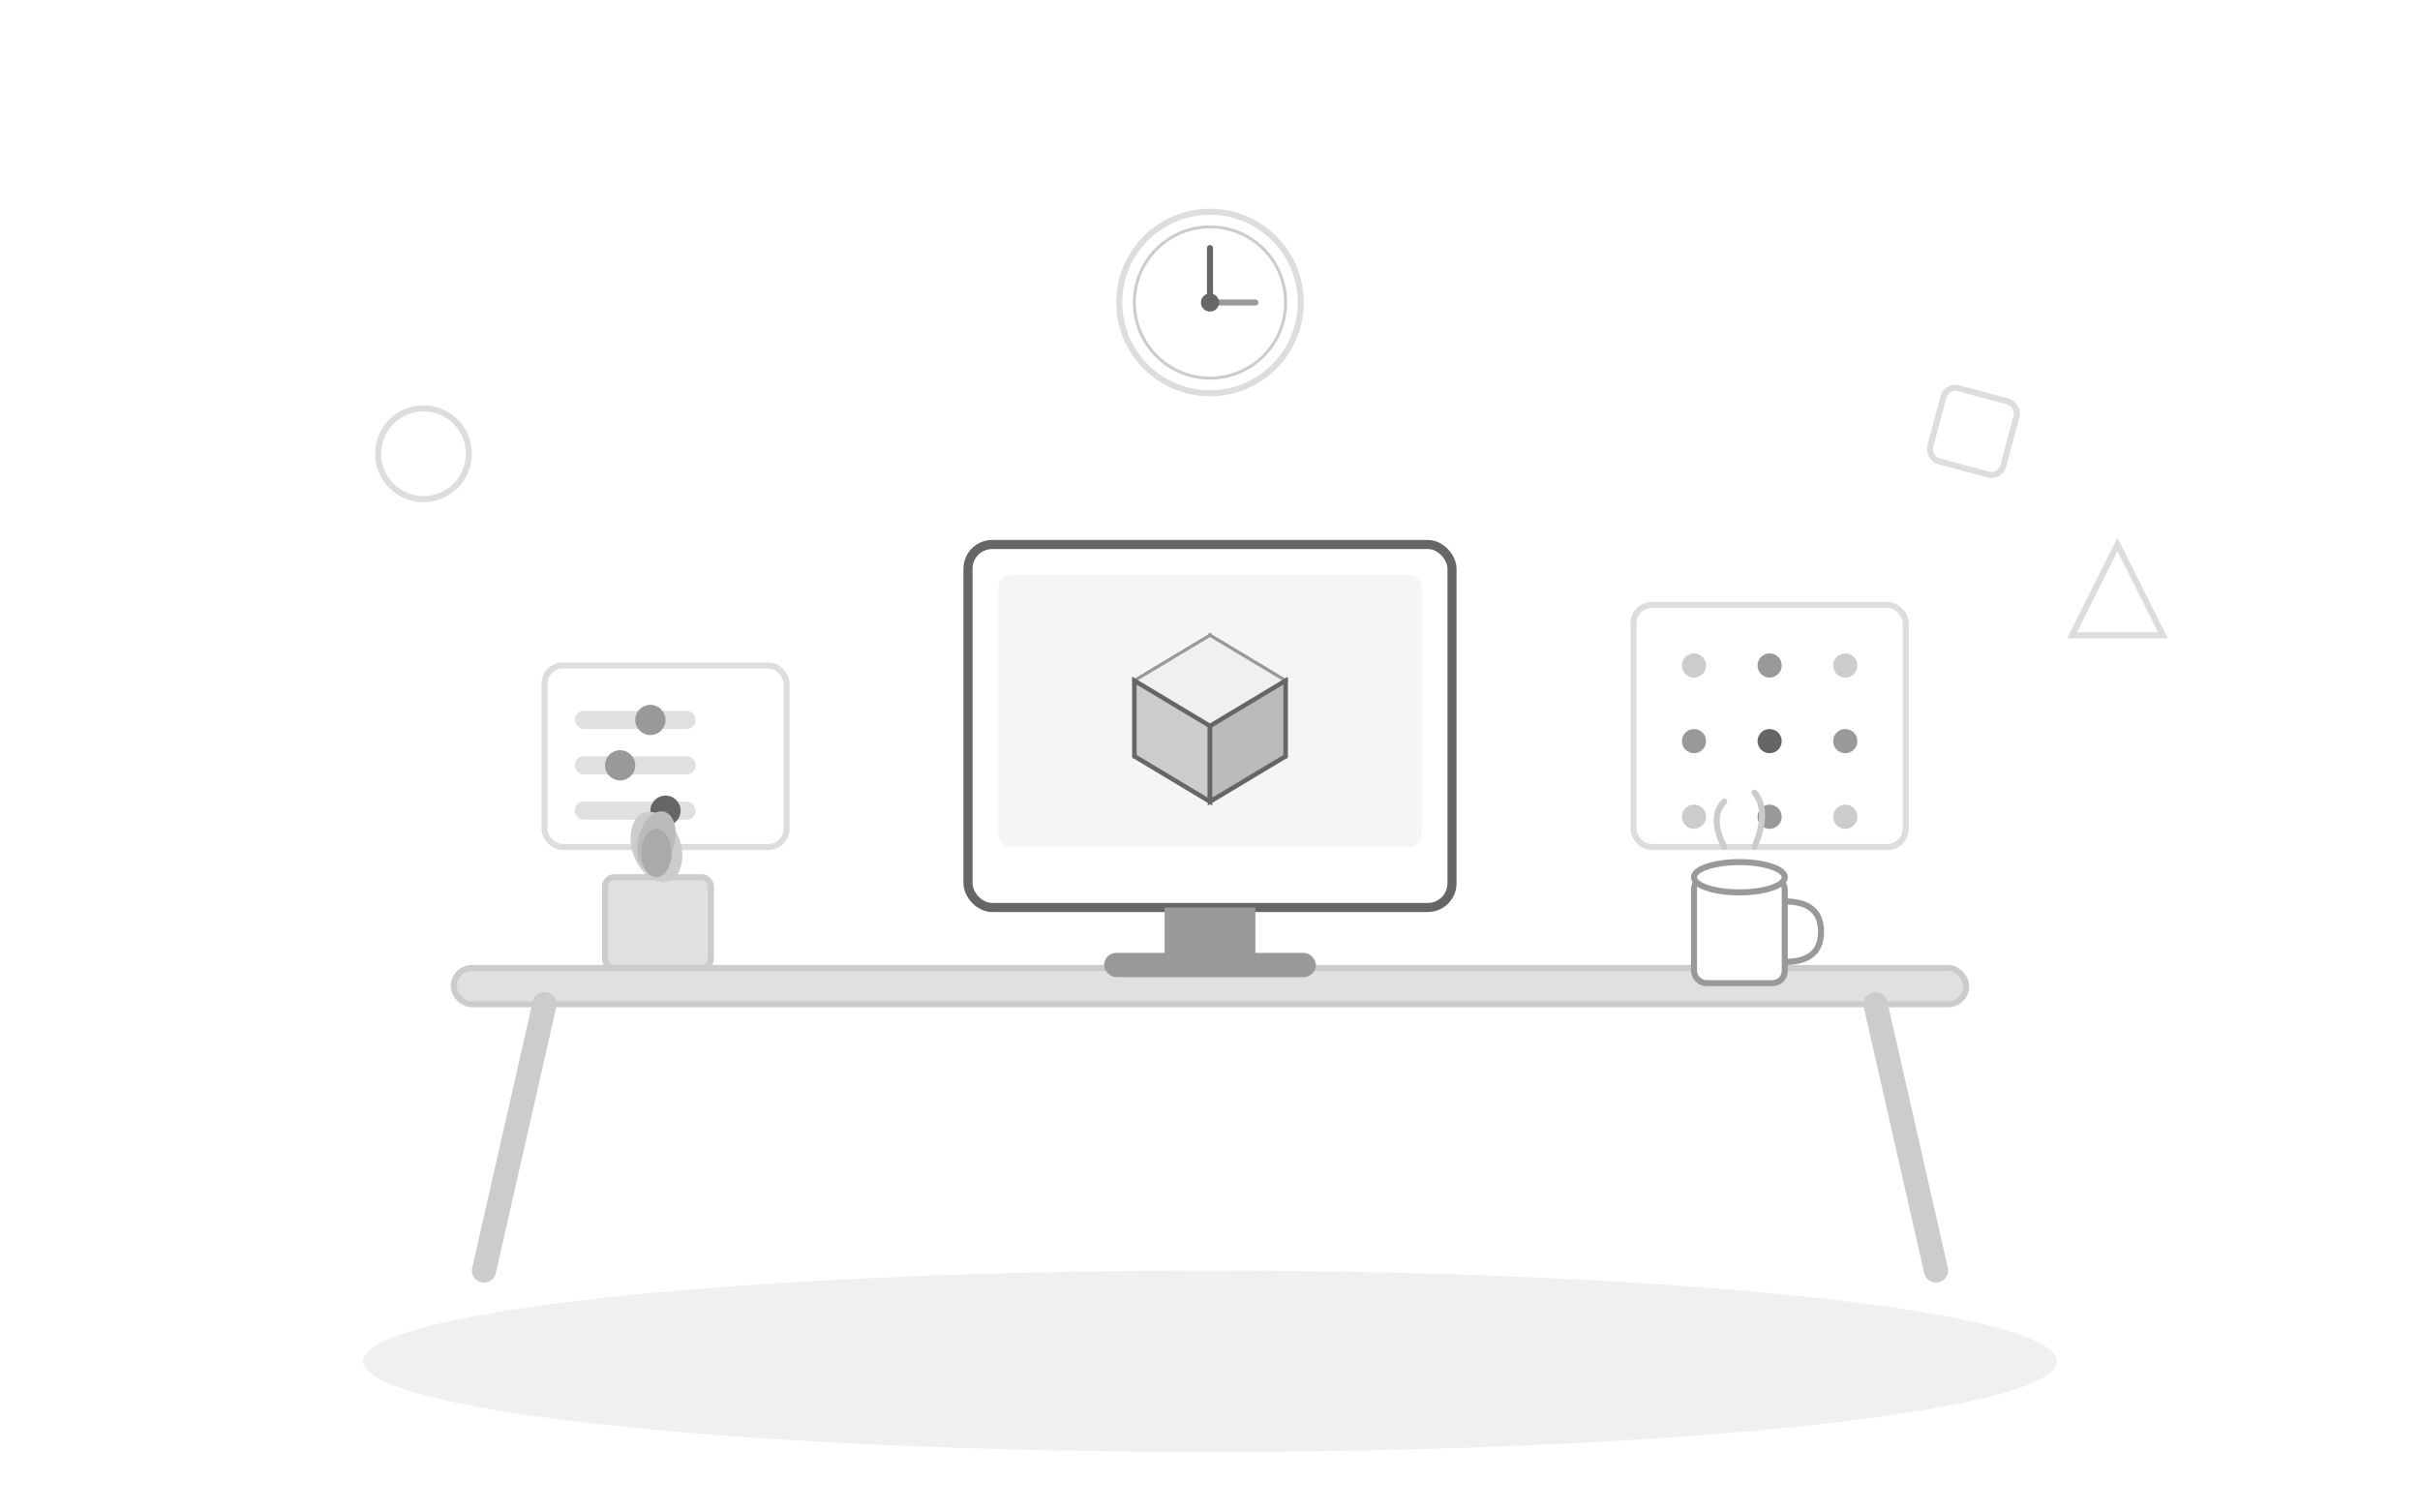 <svg xmlns="http://www.w3.org/2000/svg" width="800" height="500" viewBox="0 0 800 500">
  <!-- Background -->
  <rect width="800" height="500" fill="#fff"/>

  <!-- Floor shadow -->
  <ellipse cx="400" cy="450" rx="280" ry="30" fill="#f0f0f0"/>

  <!-- Desk -->
  <rect x="150" y="320" width="500" height="12" rx="6" fill="#e0e0e0" stroke="#ccc" stroke-width="2"/>
  <!-- Desk legs -->
  <line x1="180" y1="332" x2="160" y2="420" stroke="#ccc" stroke-width="8" stroke-linecap="round"/>
  <line x1="620" y1="332" x2="640" y2="420" stroke="#ccc" stroke-width="8" stroke-linecap="round"/>

  <!-- Monitor -->
  <rect x="320" y="180" width="160" height="120" rx="8" fill="#fff" stroke="#666" stroke-width="3"/>
  <!-- Monitor screen -->
  <rect x="330" y="190" width="140" height="90" rx="4" fill="#f5f5f5"/>
  <!-- Monitor stand -->
  <rect x="385" y="300" width="30" height="20" fill="#999"/>
  <rect x="365" y="315" width="70" height="8" rx="4" fill="#999"/>

  <!-- 3D Cube on screen -->
  <g transform="translate(400, 235)">
    <!-- Cube back faces -->
    <polygon points="0,-25 25,-10 25,15 0,0" fill="#ddd" stroke="#999" stroke-width="1"/>
    <polygon points="0,-25 -25,-10 -25,15 0,0" fill="#e8e8e8" stroke="#999" stroke-width="1"/>
    <!-- Cube top -->
    <polygon points="0,-25 25,-10 0,5 -25,-10" fill="#f0f0f0" stroke="#999" stroke-width="1"/>
    <!-- Cube front faces -->
    <polygon points="-25,-10 0,5 0,30 -25,15" fill="#ccc" stroke="#666" stroke-width="1.5"/>
    <polygon points="25,-10 0,5 0,30 25,15" fill="#bbb" stroke="#666" stroke-width="1.5"/>
  </g>

  <!-- Floating UI panels - left -->
  <g transform="translate(180, 220)">
    <rect x="0" y="0" width="80" height="60" rx="6" fill="#fff" stroke="#ddd" stroke-width="2"/>
    <!-- Slider bars -->
    <rect x="10" y="15" width="40" height="6" rx="3" fill="#e0e0e0"/>
    <circle cx="35" cy="18" r="5" fill="#999"/>
    <rect x="10" y="30" width="40" height="6" rx="3" fill="#e0e0e0"/>
    <circle cx="25" cy="33" r="5" fill="#999"/>
    <rect x="10" y="45" width="40" height="6" rx="3" fill="#e0e0e0"/>
    <circle cx="40" cy="48" r="5" fill="#666"/>
  </g>

  <!-- Floating UI panels - right -->
  <g transform="translate(540, 200)">
    <rect x="0" y="0" width="90" height="80" rx="6" fill="#fff" stroke="#ddd" stroke-width="2"/>
    <!-- Grid dots -->
    <circle cx="20" cy="20" r="4" fill="#ccc"/>
    <circle cx="45" cy="20" r="4" fill="#999"/>
    <circle cx="70" cy="20" r="4" fill="#ccc"/>
    <circle cx="20" cy="45" r="4" fill="#999"/>
    <circle cx="45" cy="45" r="4" fill="#666"/>
    <circle cx="70" cy="45" r="4" fill="#999"/>
    <circle cx="20" cy="70" r="4" fill="#ccc"/>
    <circle cx="45" cy="70" r="4" fill="#999"/>
    <circle cx="70" cy="70" r="4" fill="#ccc"/>
  </g>

  <!-- Coffee mug -->
  <g transform="translate(560, 280)">
    <rect x="0" y="10" width="30" height="35" rx="4" fill="#fff" stroke="#999" stroke-width="2"/>
    <ellipse cx="15" cy="10" rx="15" ry="5" fill="#fff" stroke="#999" stroke-width="2"/>
    <!-- Handle -->
    <path d="M 30 18 Q 42 18 42 28 Q 42 38 30 38" fill="none" stroke="#999" stroke-width="2"/>
    <!-- Steam -->
    <path d="M 10 0 Q 5 -10 10 -15" fill="none" stroke="#ccc" stroke-width="2" stroke-linecap="round"/>
    <path d="M 20 0 Q 25 -12 20 -18" fill="none" stroke="#ccc" stroke-width="2" stroke-linecap="round"/>
  </g>

  <!-- Plant pot -->
  <g transform="translate(200, 270)">
    <rect x="0" y="20" width="35" height="30" rx="3" fill="#e0e0e0" stroke="#ccc" stroke-width="2"/>
    <!-- Leaves -->
    <ellipse cx="17" cy="10" rx="8" ry="12" fill="#ccc" transform="rotate(-20, 17, 10)"/>
    <ellipse cx="17" cy="8" rx="6" ry="10" fill="#bbb" transform="rotate(15, 17, 8)"/>
    <ellipse cx="17" cy="12" rx="5" ry="8" fill="#aaa"/>
  </g>

  <!-- Clock -->
  <circle cx="400" cy="100" r="30" fill="#fff" stroke="#ddd" stroke-width="2"/>
  <circle cx="400" cy="100" r="25" fill="#fff" stroke="#ccc" stroke-width="1"/>
  <!-- Clock hands -->
  <line x1="400" y1="100" x2="400" y2="82" stroke="#666" stroke-width="2" stroke-linecap="round"/>
  <line x1="400" y1="100" x2="415" y2="100" stroke="#999" stroke-width="2" stroke-linecap="round"/>
  <circle cx="400" cy="100" r="3" fill="#666"/>

  <!-- Floating geometric shapes -->
  <circle cx="140" cy="150" r="15" fill="none" stroke="#ddd" stroke-width="2"/>
  <rect x="640" y="130" width="25" height="25" rx="4" fill="none" stroke="#ddd" stroke-width="2" transform="rotate(15, 652, 142)"/>
  <polygon points="700,180 715,210 685,210" fill="none" stroke="#ddd" stroke-width="2"/>
</svg>
